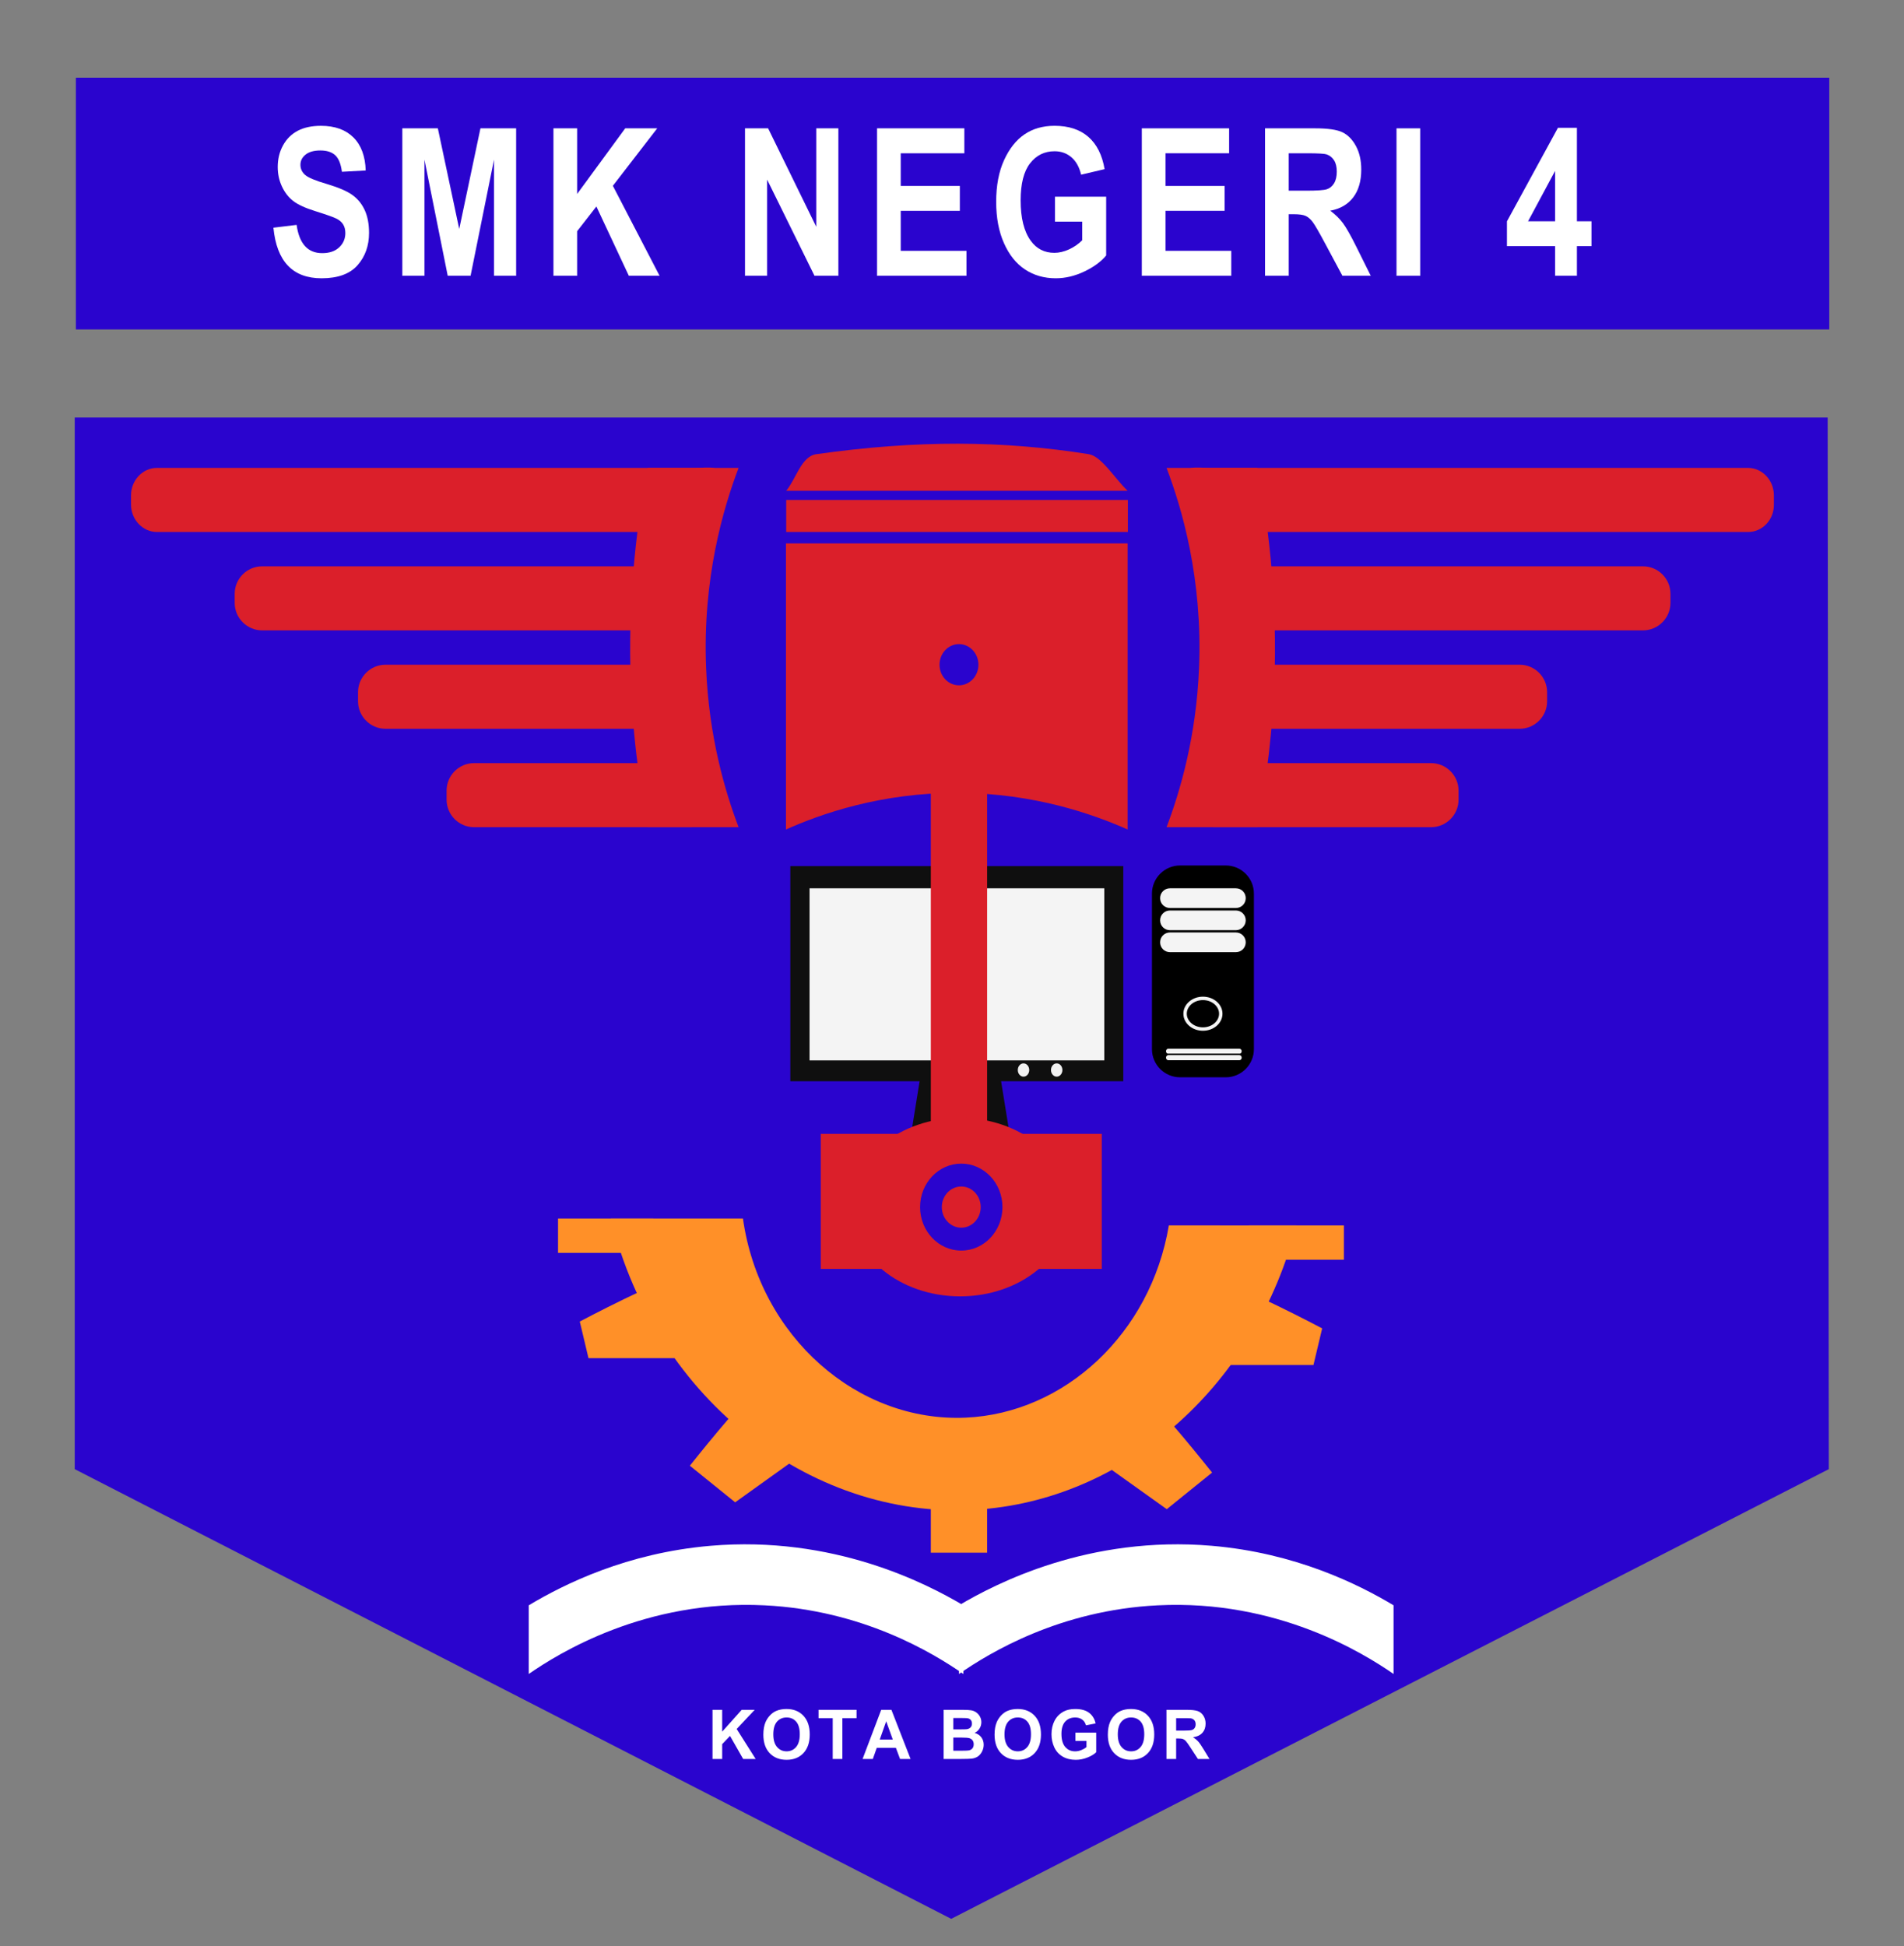 <?xml version="1.0" encoding="utf-8"?>
<!-- Generator: Adobe Illustrator 16.0.0, SVG Export Plug-In . SVG Version: 6.00 Build 0)  -->
<!DOCTYPE svg PUBLIC "-//W3C//DTD SVG 1.1//EN" "http://www.w3.org/Graphics/SVG/1.1/DTD/svg11.dtd">
<svg version="1.1" id="Layer_1" xmlns="http://www.w3.org/2000/svg" xmlns:xlink="http://www.w3.org/1999/xlink" x="0px" y="0px"
	 width="832px" height="850.391px" viewBox="0 0 832 850.391" enable-background="new 0 0 832 850.391" xml:space="preserve">
<rect x="0" y="0" width="832" height="850.391" fill="#808080" stroke="none"/>
<rect x="33.155" y="33.949" fill="#2A04CE" width="766.191" height="109.999"/>
<polygon fill="#2A04CE" points="32.655,641.941 32.655,182.448 798.645,182.448 799.145,641.941 415.65,838.439 "/>
<rect x="345.351" y="378.446" fill="#0F0F0F" width="145.5" height="93.998"/>
<rect x="353.75" y="388.144" fill="#F4F4F4" width="128.799" height="75.199"/>
<ellipse fill="#F2F2F2" cx="447.25" cy="467.544" rx="2.5" ry="2.9"/>
<ellipse fill="#F2F2F2" cx="461.75" cy="467.544" rx="2.5" ry="2.9"/>
<path fill="none" stroke="#2A04CE" stroke-miterlimit="10" d="M413.65,832.439"/>
<path fill="none" stroke="#2A04CE" stroke-width="1.192" stroke-miterlimit="10" d="M415.15,832.439"/>
<path fill="#DB1F2A" d="M492.748,214.448H343.551c4.398-5.301,6.6-15.101,13.199-16c43.898-6.2,81.198-6,118.998,0
	C481.35,199.347,487.149,209.147,492.748,214.448z"/>
<rect x="343.552" y="218.448" fill="#DB1F2A" width="149.298" height="14"/>
<path fill="#DB1F2A" d="M492.748,362.446c-14.898-6.601-40.601-15.801-73.699-16c-34.1-0.2-60.598,9.3-75.598,16
	c0-41.699,0-83.3,0-124.999h149.297V362.446z"/>
<ellipse fill="#2A04CE" cx="419.049" cy="290.447" rx="8.5" ry="9"/>
<polygon fill="#0F0F0F" points="441.649,498.443 397.65,498.443 402.65,467.444 436.649,467.444 "/>
<rect x="406.75" y="336.446" fill="#DB1F2A" width="24.6" height="209.997"/>
<rect x="358.651" y="495.443" fill="#DB1F2A" width="122.799" height="59"/>
<ellipse fill="#DB1F2A" cx="419.549" cy="527.443" rx="47.699" ry="39"/>
<ellipse fill="#2A04CE" cx="420.049" cy="527.443" rx="18" ry="19"/>
<ellipse fill="#DB1F2A" cx="420.049" cy="527.443" rx="8.5" ry="9"/>
<path fill="#DB1F2A" d="M549.448,361.446h-39.699c6-15.801,13-39.699,14.201-69.6c1.601-39-7.5-69.799-14.201-87.398
	c13.201,0,26.5,0,39.699,0c4.603,23.299,8.301,52.999,7.603,87.398C556.448,318.546,553.248,342.045,549.448,361.446z"/>
<path fill="#DB1F2A" d="M763.946,232.448H528.649c-6.199,0-11.301-5.4-11.301-12v-11c0-6.601,5.102-5,11.301-5h235.197
	c6.199,0,11.299,5.398,11.299,12v4C775.246,227.047,770.147,232.448,763.946,232.448z"/>
<path fill="#DB1F2A" d="M717.946,275.447H539.748c-6.6,0-12-5.4-12-12v-4c0-6.601,5.4-12,12-12h178.197c6.603,0,12,5.399,12,12v4
	C729.946,270.046,724.547,275.447,717.946,275.447z"/>
<path fill="#DB1F2A" d="M664.047,318.446H539.748c-6.601,0-12-5.399-12-12v-4c0-6.601,5.399-12,12-12h124.299c6.6,0,12,5.399,12,12
	v4C676.047,313.046,670.647,318.446,664.047,318.446z"/>
<path fill="#DB1F2A" d="M625.348,361.446h-95c-6.6,0-12-5.4-12-12v-4c0-6.601,5.4-12,12-12h95c6.6,0,12,5.399,12,12v4
	C637.348,356.045,631.948,361.446,625.348,361.446z"/>
<path fill="#DB1F2A" d="M283.052,361.446h39.698c-6-15.801-13-39.699-14.198-69.6c-1.601-39,7.5-69.799,14.198-87.398
	c-13.198,0-26.498,0-39.698,0c-4.601,23.299-8.3,52.999-7.601,87.398C276.052,318.546,279.252,342.045,283.052,361.446z"/>
<path fill="#DB1F2A" d="M68.554,232.448h235.197c6.2,0,11.301-5.4,11.301-12v-11c0-6.601-5.101-5-11.301-5H68.554
	c-6.199,0-11.299,5.398-11.299,12v4C57.255,227.047,62.354,232.448,68.554,232.448z"/>
<path fill="#DB1F2A" d="M114.554,275.447h178.198c6.6,0,11.999-5.4,11.999-12v-4c0-6.601-5.399-12-11.999-12H114.554
	c-6.601,0-12,5.399-12,12v4C102.554,270.046,107.953,275.447,114.554,275.447z"/>
<path fill="#DB1F2A" d="M168.453,318.446h124.299c6.6,0,11.999-5.399,11.999-12v-4c0-6.601-5.399-12-11.999-12H168.453
	c-6.601,0-12,5.399-12,12v4C156.453,313.046,161.853,318.446,168.453,318.446z"/>
<path fill="#DB1F2A" d="M207.153,361.446h94.998c6.601,0,12-5.4,12-12v-4c0-6.601-5.399-12-12-12h-94.998c-6.601,0-12,5.399-12,12v4
	C195.153,356.045,200.553,361.446,207.153,361.446z"/>
<g>
	<path fill="#FF9028" d="M566.448,535.443c-17.5,68.899-73.098,118.698-136.998,123.998
		c-72.999,6.102-142.998-46.999-162.498-126.998h57.699c7.3,51.8,50.199,89.1,97.298,86.999c43.3-1.899,80.898-36.8,88.8-83.999
		H566.448z"/>
	<rect x="545.649" y="535.443" fill="#FF9028" width="41.601" height="15"/>
	<path fill="#FF9028" d="M537.149,562.442c2.799-1.999,40.601,18,40.601,18l-3.802,16h-50.998L537.149,562.442z"/>
	<path fill="#FF9028" d="M503.149,613.442c1.9-1,26.5,29.999,26.5,29.999l-19.801,16l-32.199-22.999L503.149,613.442z"/>
	<rect x="243.852" y="532.443" fill="#FF9028" width="41.6" height="15"/>
	<path fill="#FF9028" d="M293.951,559.443c-2.801-2-40.6,17.999-40.6,17.999l3.8,16h50.999L293.951,559.443z"/>
	<path fill="#FF9028" d="M327.951,610.442c-1.899-1-26.5,30-26.5,30l19.8,15.999l32.1-22.999L327.951,610.442z"/>
	<polygon fill="#FF9028" points="431.35,650.441 431.35,678.441 406.75,678.441 406.75,645.441 	"/>
</g>
<g>
	<path fill="#FFFFFF" d="M231.052,731.44c13-8.999,50.801-32.6,103-29.999c42.799,2.101,73.498,20.699,86.897,29.999v-29.999
		c-16.199-9.6-56.798-30.6-110.498-26c-36.399,3.101-63.899,16.7-79.399,26V731.44z"/>
	<path fill="#FFFFFF" d="M608.948,731.44c-13-8.999-50.799-32.6-102.998-29.999c-42.801,2.101-73.5,20.699-86.899,29.999v-29.999
		c16.2-9.6,56.801-30.6,110.5-26c36.397,3.101,63.897,16.7,79.397,26V731.44z"/>
</g>
<rect x="116.854" y="56.049" fill="none" width="620.591" height="89.999"/>
<g enable-background="new    ">
	<path fill="#FFFFFF" d="M119.476,99.491l10.135-1.23c1.14,8.233,4.875,12.35,11.204,12.35c3.137,0,5.603-0.843,7.397-2.525
		s2.694-3.771,2.694-6.26c0-1.464-0.314-2.708-0.94-3.733c-0.628-1.023-1.583-1.866-2.865-2.524
		c-1.282-0.659-4.391-1.764-9.321-3.314c-4.42-1.374-7.654-2.866-9.707-4.476c-2.054-1.609-3.687-3.725-4.896-6.346
		c-1.212-2.62-1.816-5.437-1.816-8.452c0-3.513,0.775-6.674,2.33-9.483c1.554-2.811,3.698-4.933,6.437-6.367
		c2.736-1.434,6.114-2.152,10.135-2.152c6.043,0,10.761,1.686,14.154,5.055c3.392,3.368,5.188,8.188,5.388,14.458l-10.392,0.57
		c-0.456-3.457-1.439-5.874-2.95-7.251c-1.512-1.377-3.664-2.064-6.457-2.064c-2.794,0-4.946,0.599-6.457,1.796
		c-1.512,1.197-2.268,2.688-2.268,4.469c0,1.752,0.687,3.228,2.059,4.424c1.371,1.198,4.521,2.516,9.453,3.95
		c5.216,1.554,8.984,3.188,11.307,4.901s4.096,3.925,5.321,6.635c1.225,2.71,1.838,5.997,1.838,9.863
		c0,5.595-1.675,10.296-5.024,14.104c-3.351,3.809-8.589,5.711-15.716,5.711C127.914,121.596,120.901,114.228,119.476,99.491z"/>
	<path fill="#FFFFFF" d="M175.806,120.497V56.074h15.521l9.347,43.988l9.272-43.988h15.594v64.423h-9.664V69.741l-10.248,50.756
		h-9.984l-10.172-50.756v50.756H175.806z"/>
	<path fill="#FFFFFF" d="M241.843,120.497V56.074h10.349v28.678l21.014-28.678h13.986l-19.385,25.108l20.411,39.314h-13.433
		l-14.181-30.275l-8.414,10.808v19.468H241.843z"/>
	<path fill="#FFFFFF" d="M325.552,120.497V56.074h10.092l21.039,43.021V56.074h9.664v64.423h-10.435l-20.696-42.011v42.011H325.552z
		"/>
	<path fill="#FFFFFF" d="M383.25,120.497V56.074h38.145v10.897h-27.796v14.282h25.83V92.11h-25.83v17.489h28.736v10.898H383.25z"/>
	<path fill="#FFFFFF" d="M461.002,96.855V85.956h22.365v25.664c-2.252,2.725-5.445,5.068-9.578,7.031
		c-4.135,1.962-8.283,2.943-12.445,2.943c-5.074,0-9.551-1.281-13.426-3.845c-3.879-2.563-6.949-6.401-9.217-11.514
		c-2.267-5.112-3.398-11.125-3.398-18.04c0-7.091,1.146-13.154,3.441-18.193s5.272-8.804,8.938-11.294
		c3.664-2.49,8.047-3.735,13.15-3.735c6.129,0,11.039,1.604,14.729,4.813s6.065,7.917,7.121,14.128l-10.264,2.417
		c-0.771-3.312-2.181-5.845-4.232-7.604c-2.052-1.758-4.506-2.637-7.354-2.637c-4.42,0-7.998,1.765-10.734,5.295
		c-2.736,3.531-4.104,8.914-4.104,16.149c0,7.764,1.481,13.667,4.446,17.71c2.537,3.486,5.974,5.229,10.308,5.229
		c2.022,0,4.127-0.488,6.307-1.467c2.182-0.978,4.127-2.313,5.838-4.008v-8.148h-11.89V96.855z"/>
	<path fill="#FFFFFF" d="M498.946,120.497V56.074h38.146v10.897h-27.798v14.282h25.83V92.11h-25.83v17.489h28.736v10.898H498.946z"
		/>
	<path fill="#FFFFFF" d="M552.795,120.497V56.074h21.852c5.588,0,9.578,0.579,11.973,1.735c2.396,1.158,4.363,3.164,5.902,6.021
		c1.539,2.856,2.31,6.277,2.31,10.261c0,5.039-1.177,9.096-3.527,12.172s-5.695,5.01-10.027,5.801
		c2.224,1.642,4.062,3.436,5.517,5.384c1.453,1.948,3.436,5.441,5.943,10.48l6.243,12.568h-12.383l-7.51-14.02
		c-2.703-5.067-4.539-8.239-5.511-9.514c-0.969-1.274-1.993-2.153-3.077-2.637c-1.084-0.484-2.822-0.726-5.218-0.726h-2.139v26.896
		H552.795z M563.143,83.321h7.697c4.705,0,7.697-0.212,8.979-0.638c1.283-0.424,2.324-1.28,3.121-2.57
		c0.8-1.289,1.197-3.002,1.197-5.142c0-2.05-0.397-3.698-1.197-4.943c-0.797-1.245-1.881-2.103-3.25-2.571
		c-0.969-0.322-3.776-0.483-8.424-0.483h-8.125L563.143,83.321L563.143,83.321z"/>
	<path fill="#FFFFFF" d="M610.237,120.497V56.074h10.348v64.423H610.237z"/>
	<path fill="#FFFFFF" d="M679.535,120.497v-12.964h-21.041V96.723l22.281-40.869h8.295v40.825h6.371v10.854h-6.371v12.964H679.535z
		 M679.535,96.679V74.686l-11.803,21.993H679.535z"/>
</g>
<rect x="309.151" y="747.14" fill="none" width="223.299" height="33.3"/>
<g enable-background="new    ">
	<path fill="#FFFFFF" d="M311.356,768.587v-21.476h4.22v9.536l8.523-9.536h5.674l-7.868,8.364l8.296,13.11h-5.46l-5.744-10.078
		l-3.42,3.589v6.489L311.356,768.587L311.356,768.587z"/>
	<path fill="#FFFFFF" d="M333.57,757.981c0-2.188,0.318-4.022,0.955-5.508c0.476-1.094,1.124-2.075,1.945-2.944
		c0.822-0.868,1.723-1.514,2.701-1.934c1.302-0.566,2.804-0.85,4.505-0.85c3.079,0,5.542,0.98,7.391,2.943
		c1.85,1.963,2.772,4.692,2.772,8.188c0,3.467-0.917,6.18-2.751,8.138s-4.286,2.938-7.355,2.938c-3.106,0-5.578-0.975-7.412-2.924
		C334.487,764.083,333.57,761.399,333.57,757.981z M337.918,757.835c0,2.432,0.545,4.274,1.64,5.528
		c1.092,1.257,2.479,1.884,4.162,1.884c1.682,0,3.062-0.623,4.141-1.867c1.078-1.246,1.618-3.113,1.618-5.604
		c0-2.461-0.525-4.297-1.575-5.508c-1.051-1.211-2.444-1.815-4.184-1.815s-3.143,0.612-4.205,1.838
		C338.449,753.516,337.918,755.364,337.918,757.835z"/>
	<path fill="#FFFFFF" d="M363.88,768.587v-17.842h-6.201v-3.634h16.606v3.634h-6.188v17.842H363.88z"/>
	<path fill="#FFFFFF" d="M397.895,768.587h-4.59l-1.824-4.878h-8.354l-1.726,4.878h-4.476l8.14-21.476h4.461L397.895,768.587z
		 M390.127,760.091l-2.879-7.969l-2.822,7.969H390.127z"/>
	<path fill="#FFFFFF" d="M412.345,747.112h8.353c1.654,0,2.887,0.071,3.699,0.214c0.813,0.142,1.539,0.437,2.182,0.886
		c0.642,0.449,1.176,1.048,1.604,1.794c0.428,0.748,0.641,1.585,0.641,2.513c0,1.006-0.264,1.929-0.791,2.77
		c-0.526,0.84-1.241,1.47-2.145,1.89c1.272,0.381,2.252,1.03,2.936,1.948c0.685,0.918,1.027,1.997,1.027,3.236
		c0,0.978-0.221,1.928-0.664,2.85c-0.44,0.924-1.045,1.661-1.812,2.213c-0.764,0.552-1.707,0.891-2.827,1.018
		c-0.703,0.078-2.4,0.127-5.091,0.146h-7.112V747.112z M416.565,750.686v4.966h2.767c1.643,0,2.664-0.023,3.063-0.072
		c0.721-0.088,1.289-0.345,1.703-0.771c0.412-0.424,0.619-0.982,0.619-1.677c0-0.664-0.178-1.203-0.533-1.618
		c-0.357-0.415-0.887-0.667-1.59-0.755c-0.418-0.049-1.621-0.073-3.607-0.073H416.565z M416.565,759.226v5.742h3.904
		c1.521,0,2.486-0.044,2.895-0.132c0.627-0.117,1.14-0.402,1.533-0.857c0.394-0.453,0.59-1.062,0.59-1.823
		c0-0.645-0.151-1.19-0.455-1.641c-0.305-0.449-0.743-0.776-1.317-0.98c-0.576-0.205-1.822-0.309-3.742-0.309H416.565z"/>
	<path fill="#FFFFFF" d="M434.6,757.981c0-2.188,0.318-4.022,0.955-5.508c0.475-1.094,1.125-2.075,1.945-2.944
		c0.822-0.868,1.723-1.514,2.701-1.934c1.303-0.566,2.805-0.85,4.506-0.85c3.078,0,5.541,0.98,7.391,2.943
		c1.848,1.963,2.771,4.692,2.771,8.188c0,3.467-0.916,6.18-2.75,8.138s-4.287,2.938-7.355,2.938c-3.106,0-5.578-0.975-7.412-2.924
		C435.518,764.083,434.6,761.399,434.6,757.981z M438.948,757.835c0,2.432,0.547,4.274,1.642,5.528
		c1.092,1.257,2.479,1.884,4.162,1.884c1.682,0,3.061-0.623,4.141-1.867c1.078-1.246,1.617-3.113,1.617-5.604
		c0-2.461-0.524-4.297-1.574-5.508c-1.051-1.211-2.444-1.815-4.184-1.815c-1.74,0-3.144,0.612-4.205,1.838
		C439.481,753.516,438.948,755.364,438.948,757.835z"/>
	<path fill="#FFFFFF" d="M469.928,760.691v-3.617h9.094v8.555c-0.883,0.879-2.164,1.652-3.842,2.322
		c-1.676,0.668-3.375,1.003-5.096,1.003c-2.187,0-4.091-0.472-5.716-1.413c-1.625-0.942-2.846-2.29-3.664-4.043
		c-0.815-1.753-1.227-3.66-1.227-5.722c0-2.235,0.457-4.224,1.368-5.962c0.912-1.737,2.248-3.07,4.007-3.999
		c1.34-0.713,3.008-1.068,5.004-1.068c2.594,0,4.618,0.56,6.077,1.677c1.459,1.119,2.396,2.664,2.816,4.637l-4.191,0.807
		c-0.295-1.056-0.848-1.888-1.659-2.497c-0.813-0.61-1.828-0.916-3.043-0.916c-1.845,0-3.312,0.601-4.398,1.802
		s-1.633,2.982-1.633,5.347c0,2.549,0.553,4.461,1.654,5.734c1.102,1.274,2.547,1.912,4.334,1.912c0.883,0,1.77-0.179,2.657-0.535
		c0.89-0.355,1.65-0.788,2.287-1.296v-2.726L469.928,760.691L469.928,760.691z"/>
	<path fill="#FFFFFF" d="M484.102,757.981c0-2.188,0.318-4.022,0.955-5.508c0.475-1.094,1.123-2.075,1.945-2.944
		c0.822-0.868,1.723-1.514,2.701-1.934c1.301-0.566,2.803-0.85,4.504-0.85c3.08,0,5.543,0.98,7.391,2.943
		c1.85,1.963,2.773,4.692,2.773,8.188c0,3.467-0.918,6.18-2.752,8.138s-4.285,2.938-7.355,2.938c-3.107,0-5.578-0.975-7.412-2.924
		C485.018,764.083,484.102,761.399,484.102,757.981z M488.449,757.835c0,2.432,0.545,4.274,1.64,5.528
		c1.092,1.257,2.479,1.884,4.162,1.884c1.682,0,3.063-0.623,4.141-1.867c1.078-1.246,1.619-3.113,1.619-5.604
		c0-2.461-0.524-4.297-1.576-5.508c-1.051-1.211-2.444-1.815-4.184-1.815s-3.142,0.612-4.205,1.838
		C488.981,753.516,488.449,755.364,488.449,757.835z"/>
	<path fill="#FFFFFF" d="M509.721,768.587v-21.476h8.881c2.234,0,3.855,0.193,4.869,0.578c1.012,0.388,1.82,1.072,2.43,2.06
		c0.607,0.985,0.912,2.113,0.912,3.384c0,1.611-0.461,2.942-1.383,3.991c-0.922,1.051-2.299,1.712-4.133,1.984
		c0.912,0.547,1.664,1.147,2.258,1.803c0.594,0.654,1.395,1.815,2.402,3.485l2.551,4.189h-5.045l-3.051-4.673
		c-1.084-1.67-1.824-2.723-2.223-3.157c-0.4-0.434-0.822-0.732-1.271-0.893c-0.447-0.162-1.154-0.242-2.123-0.242h-0.854v8.965
		L509.721,768.587L509.721,768.587z M513.942,756.194h3.121c2.023,0,3.287-0.088,3.791-0.264s0.898-0.479,1.185-0.908
		c0.286-0.429,0.428-0.967,0.428-1.61c0-0.724-0.188-1.307-0.563-1.75c-0.377-0.444-0.905-0.727-1.59-0.844
		c-0.342-0.049-1.369-0.072-3.078-0.072h-3.293V756.194L513.942,756.194z"/>
</g>
<g>
	<path stroke="#000000" stroke-width="0.55" stroke-miterlimit="10" d="M535.649,470.444h-20c-6.6,0-12-5.399-12-12v-67.998
		c0-6.602,5.4-12,12-12h20c6.601,0,12,5.398,12,12v67.998C547.649,465.044,542.248,470.444,535.649,470.444z"/>
	<path fill="#F4F4F4" d="M540.049,396.745h-28.801c-2.4,0-4.3-1.9-4.3-4.3l0,0c0-2.4,1.898-4.302,4.3-4.302h28.801
		c2.397,0,4.299,1.9,4.299,4.302l0,0C544.348,394.845,542.448,396.745,540.049,396.745z"/>
	<path fill="#F4F4F4" d="M540.049,406.445h-28.801c-2.4,0-4.3-1.899-4.3-4.301l0,0c0-2.398,1.898-4.3,4.3-4.3h28.801
		c2.397,0,4.299,1.9,4.299,4.3l0,0C544.348,404.445,542.448,406.445,540.049,406.445z"/>
	<path fill="#F4F4F4" d="M540.049,416.045h-28.801c-2.4,0-4.3-1.9-4.3-4.301l0,0c0-2.399,1.898-4.3,4.3-4.3h28.801
		c2.397,0,4.299,1.899,4.299,4.3l0,0C544.348,414.144,542.448,416.045,540.049,416.045z"/>
	
		<ellipse fill="none" stroke="#F4F4F4" stroke-width="1.493" stroke-miterlimit="10" cx="525.649" cy="442.944" rx="7.801" ry="6.7"/>
	<path fill="#F4F4F4" stroke="#000000" stroke-width="0.55" stroke-miterlimit="10" d="M541.448,460.744h-30.799
		c-0.801,0-1.4-0.602-1.4-1.4l0,0c0-0.8,0.601-1.399,1.4-1.399h30.799c0.801,0,1.4,0.601,1.4,1.399l0,0
		C542.848,460.144,542.248,460.744,541.448,460.744z"/>
	<path fill="#F4F4F4" stroke="#000000" stroke-width="0.55" stroke-miterlimit="10" d="M541.448,463.544h-30.799
		c-0.801,0-1.4-0.601-1.4-1.4l0,0c0-0.8,0.601-1.398,1.4-1.398h30.799c0.801,0,1.4,0.6,1.4,1.398l0,0
		C542.848,462.944,542.248,463.544,541.448,463.544z"/>
</g>
<g id="Layer_1_copy" display="none">
</g>
</svg>
